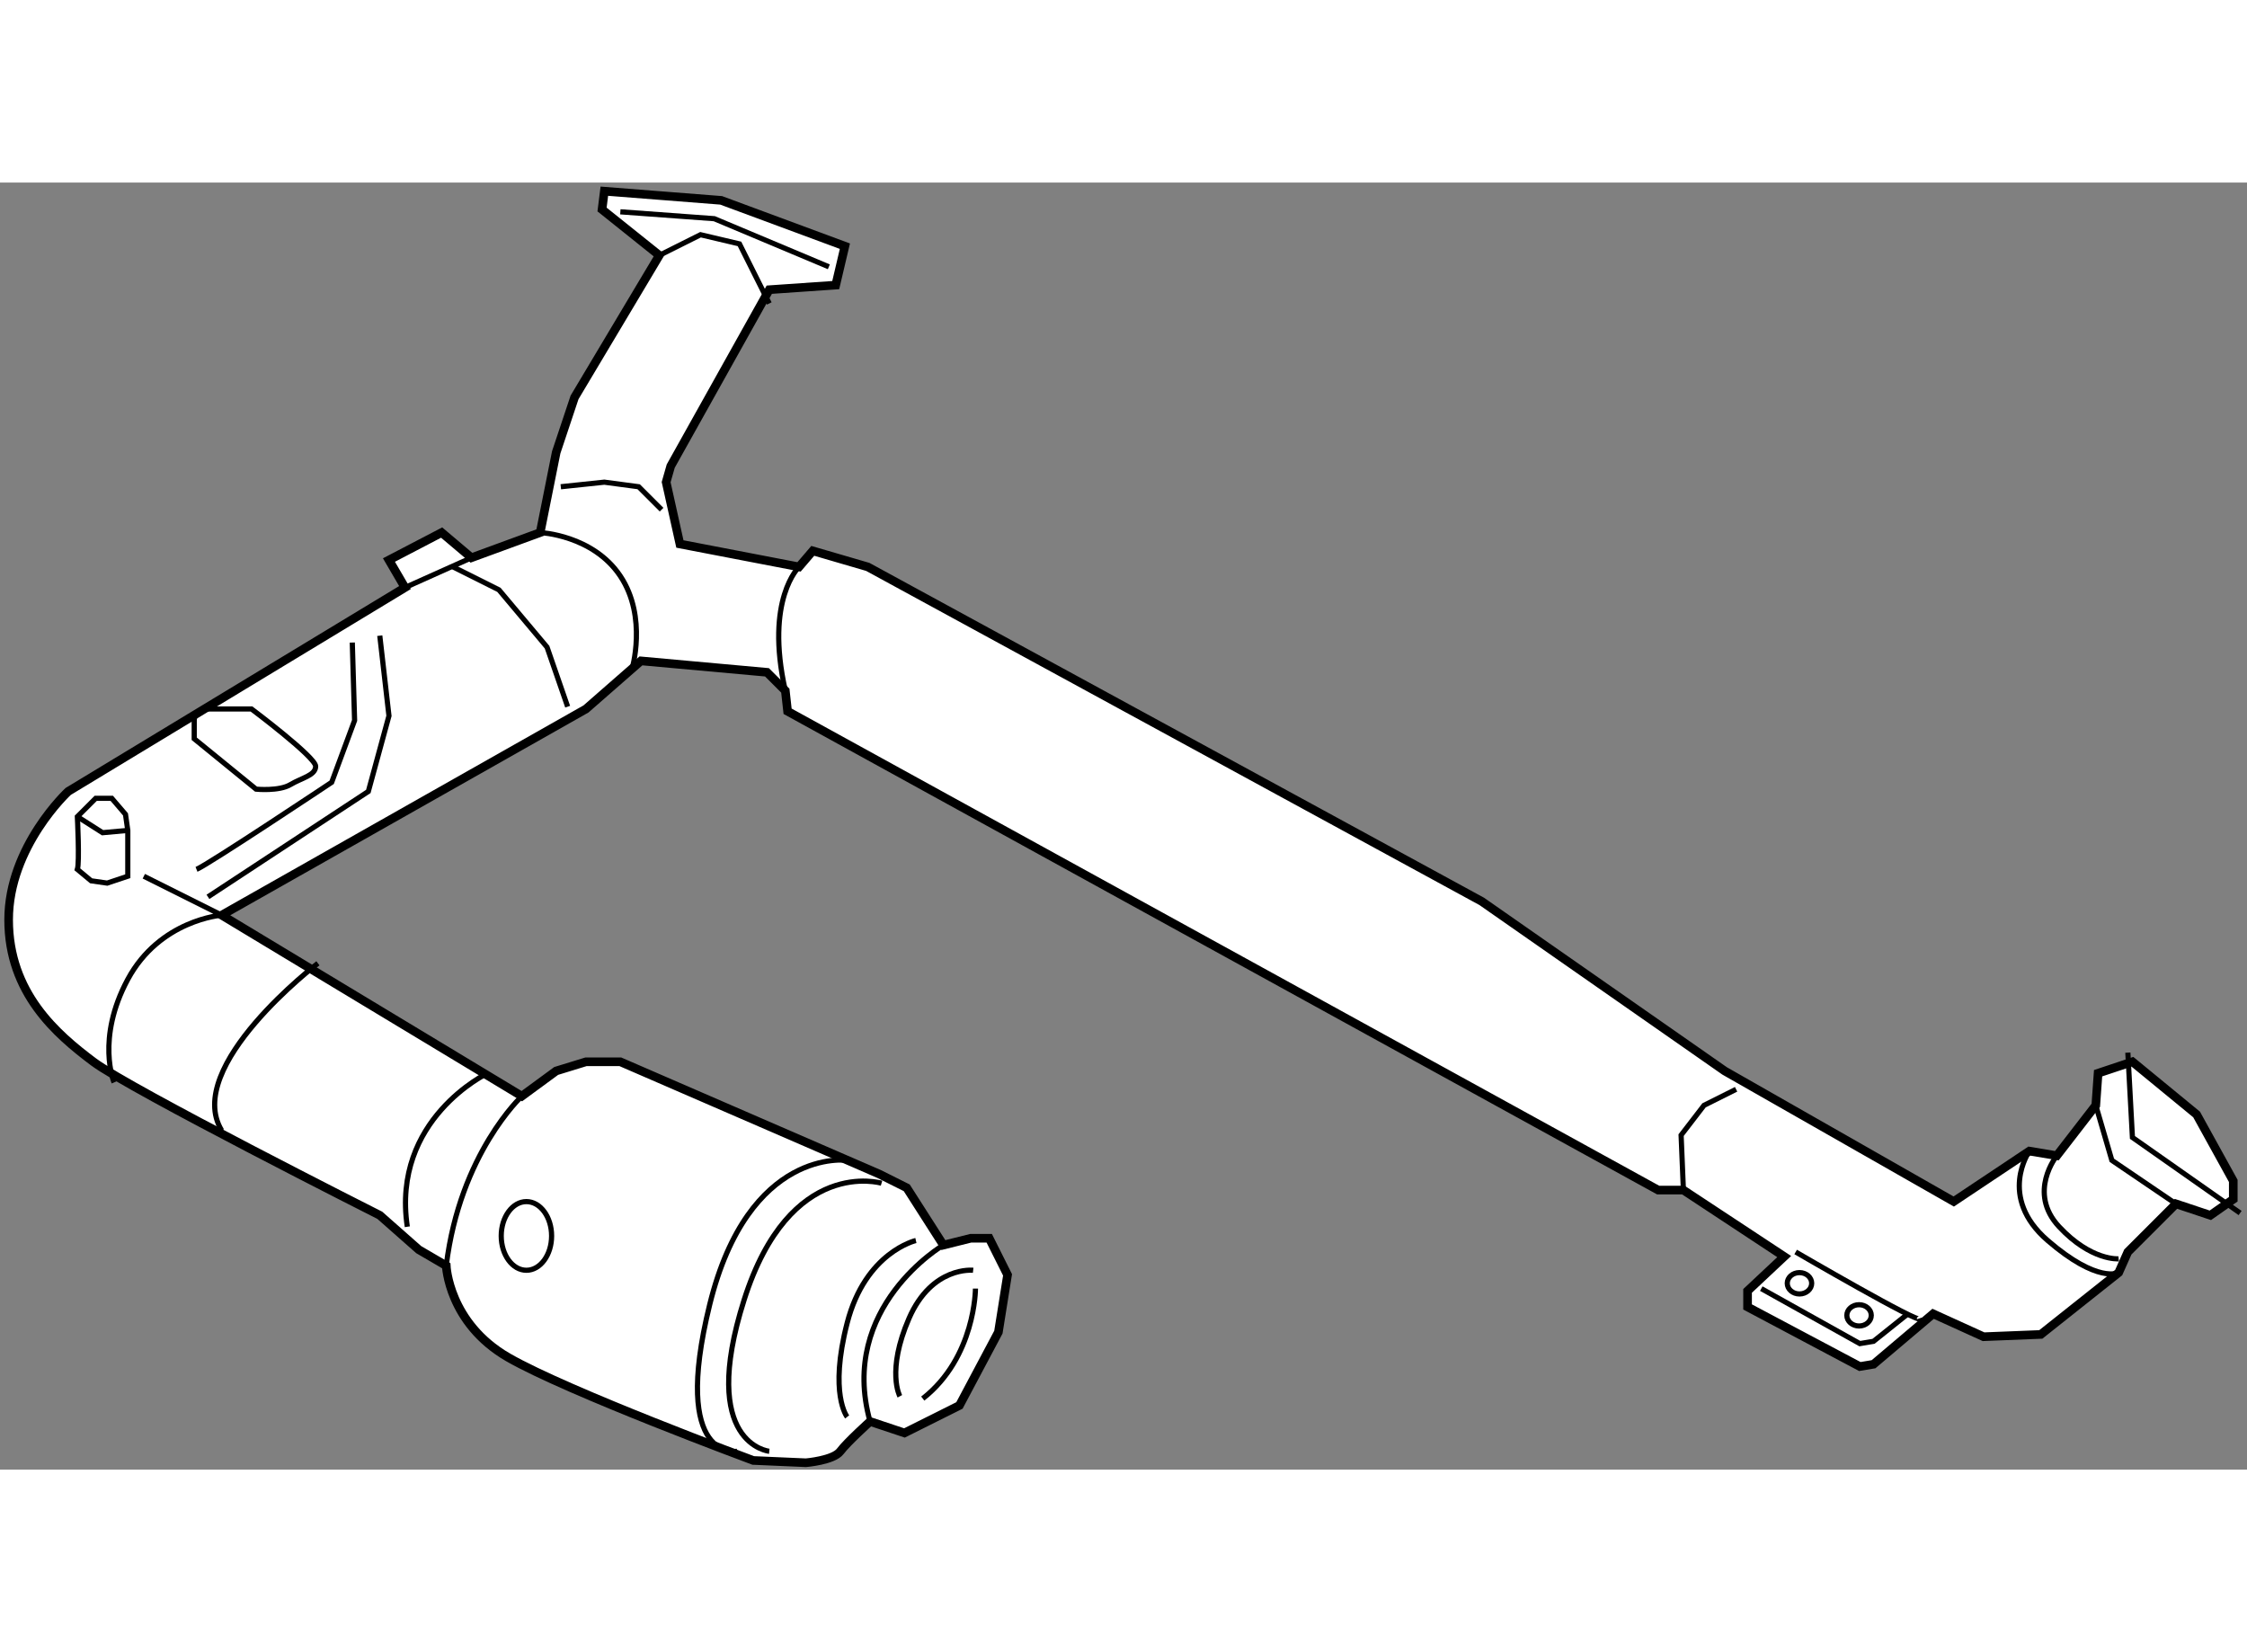 <?xml version="1.0" encoding="utf-8"?>
<!-- Generator: Adobe Illustrator 15.1.0, SVG Export Plug-In . SVG Version: 6.00 Build 0)  -->
<!DOCTYPE svg PUBLIC "-//W3C//DTD SVG 1.1//EN" "http://www.w3.org/Graphics/SVG/1.1/DTD/svg11.dtd">
<svg version="1.1" xmlns="http://www.w3.org/2000/svg" xmlns:xlink="http://www.w3.org/1999/xlink" x="0px" y="0px" width="244.8px"
	 height="180px" viewBox="34.452 89.791 130.223 74.592" enable-background="new 0 0 244.8 180" xml:space="preserve">
	
<rect x="34.452" y="89.791" width="130.223" height="74.592" fill="#808080" stroke="none"/>
	
<g><path fill="#FFFFFF" stroke="#000000" stroke-width="0.5" d="M57.923,113.262l-19.519,11.816c0,0-3.452,3.188-3.452,7.436
			c0,4.25,2.789,6.639,4.913,8.232s16.597,8.896,16.597,8.896l2.258,1.992l1.593,0.93c0,0,0.133,3.318,3.585,5.311
			c3.452,1.99,14.207,5.975,14.207,5.975l3.054,0.133c0,0,1.594-0.133,1.992-0.664c0.397-0.531,1.726-1.727,1.726-1.727l1.992,0.664
			l3.187-1.594l2.257-4.248l0.531-3.32l-1.063-2.123h-1.063l-1.593,0.398l-2.124-3.32l-1.594-0.797l-15.004-6.506h-1.991
			l-1.727,0.531l-1.991,1.461l-17.394-10.49l21.111-11.949l3.187-2.787l7.303,0.662l1.063,1.063l0.132,1.195l50.455,27.75h1.461
			l5.842,3.852l-2.123,1.99v0.93l6.506,3.453l0.795-0.133l3.453-2.922l2.922,1.328l3.318-0.133l4.514-3.586l0.531-1.193l2.789-2.789
			l1.992,0.664l1.328-0.93v-1.063l-2.125-3.85l-3.719-3.055l-1.99,0.664l-0.133,1.859l-2.258,2.92l-1.594-0.266l-4.381,2.922
			l-13.277-7.568l-14.075-9.824l-35.584-19.387l-3.187-0.93l-0.797,0.93l-6.904-1.328l-0.797-3.584l0.266-0.93L79.035,96
			l3.851-0.266l0.531-2.256l-7.17-2.656l-6.771-0.531l-0.133,1.062l3.319,2.656l-4.913,8.232l-1.063,3.186l-0.929,4.648
			l-3.983,1.459l-1.727-1.459l-3.054,1.592L57.923,113.262z"></path><line fill="none" stroke="#000000" stroke-width="0.3" x1="57.923" y1="113.262" x2="61.774" y2="111.535"></line><path fill="none" stroke="#000000" stroke-width="0.3" d="M64.695,142.738c0,0-3.585,3.318-4.382,9.826"></path><path fill="none" stroke="#000000" stroke-width="0.3" d="M89.125,151.369c0,0-6.107,3.584-4.249,10.223"></path><path fill="none" stroke="#000000" stroke-width="0.3" d="M87.532,151.104c0,0-2.921,0.664-3.983,4.779
			c-1.062,4.115,0,5.443,0,5.443"></path><path fill="none" stroke="#000000" stroke-width="0.3" d="M85.541,147.783c0,0-5.312-1.594-7.967,6.771s1.461,8.764,1.461,8.764"></path><path fill="none" stroke="#000000" stroke-width="0.3" d="M83.548,146.455c0,0-5.709-0.797-7.966,8.365
			c-2.258,9.162,1.593,8.498,1.593,8.498"></path><path fill="none" stroke="#000000" stroke-width="0.3" d="M62.703,141.41c0,0-5.576,2.656-4.646,8.896"></path><path fill="none" stroke="#000000" stroke-width="0.3" d="M42.787,129.992l4.515,2.256c0,0-3.585,0.266-5.444,3.719
			c-1.858,3.451-0.796,5.975-0.796,5.975"></path><path fill="none" stroke="#000000" stroke-width="0.3" d="M52.877,135.037c0,0-7.833,5.975-5.576,9.693"></path><path fill="none" stroke="#000000" stroke-width="0.3" d="M38.936,129.594c0.133-0.398,0-3.055,0-3.055l1.063-1.063h0.93
			l0.796,0.93l0.133,0.93v2.656l-1.194,0.398l-0.93-0.133L38.936,129.594z"></path><polyline fill="none" stroke="#000000" stroke-width="0.3" points="38.936,126.539 40.397,127.469 41.857,127.336 		"></polyline><path fill="none" stroke="#000000" stroke-width="0.3" d="M45.84,129.594c0.664-0.266,7.834-5.045,7.834-5.045l1.328-3.586
			l-0.133-4.514"></path><polyline fill="none" stroke="#000000" stroke-width="0.3" points="60.711,112.066 63.367,113.395 66.155,116.715 67.35,120.166 
					"></polyline><polyline fill="none" stroke="#000000" stroke-width="0.3" points="46.504,131.188 55.798,125.078 56.994,120.697 56.462,116.051 
					"></polyline><path fill="none" stroke="#000000" stroke-width="0.3" d="M46.372,120.299c0,0-0.664,0.133-0.664,0.664s0,1.063,0,1.063
			l3.585,2.92c0,0,1.328,0.133,1.992-0.266c0.664-0.396,1.46-0.529,1.46-1.061s-3.718-3.32-3.718-3.32H46.372z"></path><ellipse fill="none" stroke="#000000" stroke-width="0.3" cx="64.96" cy="150.838" rx="1.46" ry="1.99"></ellipse><path fill="none" stroke="#000000" stroke-width="0.3" d="M65.757,110.076c0,0,3.054,0.133,4.646,2.521
			c1.594,2.391,0.664,5.443,0.664,5.443"></path><polyline fill="none" stroke="#000000" stroke-width="0.3" points="66.952,107.42 69.475,107.154 71.466,107.42 72.794,108.748 		
			"></polyline><path fill="none" stroke="#000000" stroke-width="0.3" d="M80.76,112.066c0,0-1.991,1.859-0.796,7.17"></path><polyline fill="none" stroke="#000000" stroke-width="0.3" points="72.662,94.01 75.051,92.814 77.308,93.346 79.035,96.797 		"></polyline><polyline fill="none" stroke="#000000" stroke-width="0.3" points="70.404,91.486 75.848,91.885 82.487,94.674 		"></polyline><polyline fill="none" stroke="#000000" stroke-width="0.3" points="132.012,148.182 131.879,144.996 133.207,143.27 
			135.066,142.34 		"></polyline><path fill="none" stroke="#000000" stroke-width="0.3" d="M138.518,151.768c0,0,7.303,4.248,7.17,3.85"></path><path fill="none" stroke="#000000" stroke-width="0.3" d="M152.061,145.924c0,0-1.859,2.656,1.063,5.18
			c2.922,2.521,4.115,1.857,4.115,1.857"></path><path fill="none" stroke="#000000" stroke-width="0.3" d="M153.654,146.189c0,0-1.727,2.125,0.133,4.117s3.451,1.859,3.451,1.859"></path><polyline fill="none" stroke="#000000" stroke-width="0.3" points="155.912,143.27 156.842,146.455 160.559,148.979 		"></polyline><polyline fill="none" stroke="#000000" stroke-width="0.3" points="157.77,140.215 158.035,145.129 164.275,149.51 		"></polyline><polyline fill="none" stroke="#000000" stroke-width="0.3" points="136.525,153.891 142.236,157.078 143.031,156.945 
			145.023,155.352 		"></polyline><path fill="none" stroke="#000000" stroke-width="0.3" d="M90.851,152.828c0,0-2.39-0.264-3.718,2.789
			c-1.327,3.055-0.53,4.514-0.53,4.514"></path><path fill="none" stroke="#000000" stroke-width="0.3" d="M90.984,153.891c0,0,0,3.984-3.054,6.373"></path><ellipse fill="none" stroke="#000000" stroke-width="0.3" cx="138.739" cy="153.582" rx="0.708" ry="0.619"></ellipse><ellipse fill="none" stroke="#000000" stroke-width="0.3" cx="142.192" cy="155.441" rx="0.708" ry="0.617"></ellipse></g>


</svg>